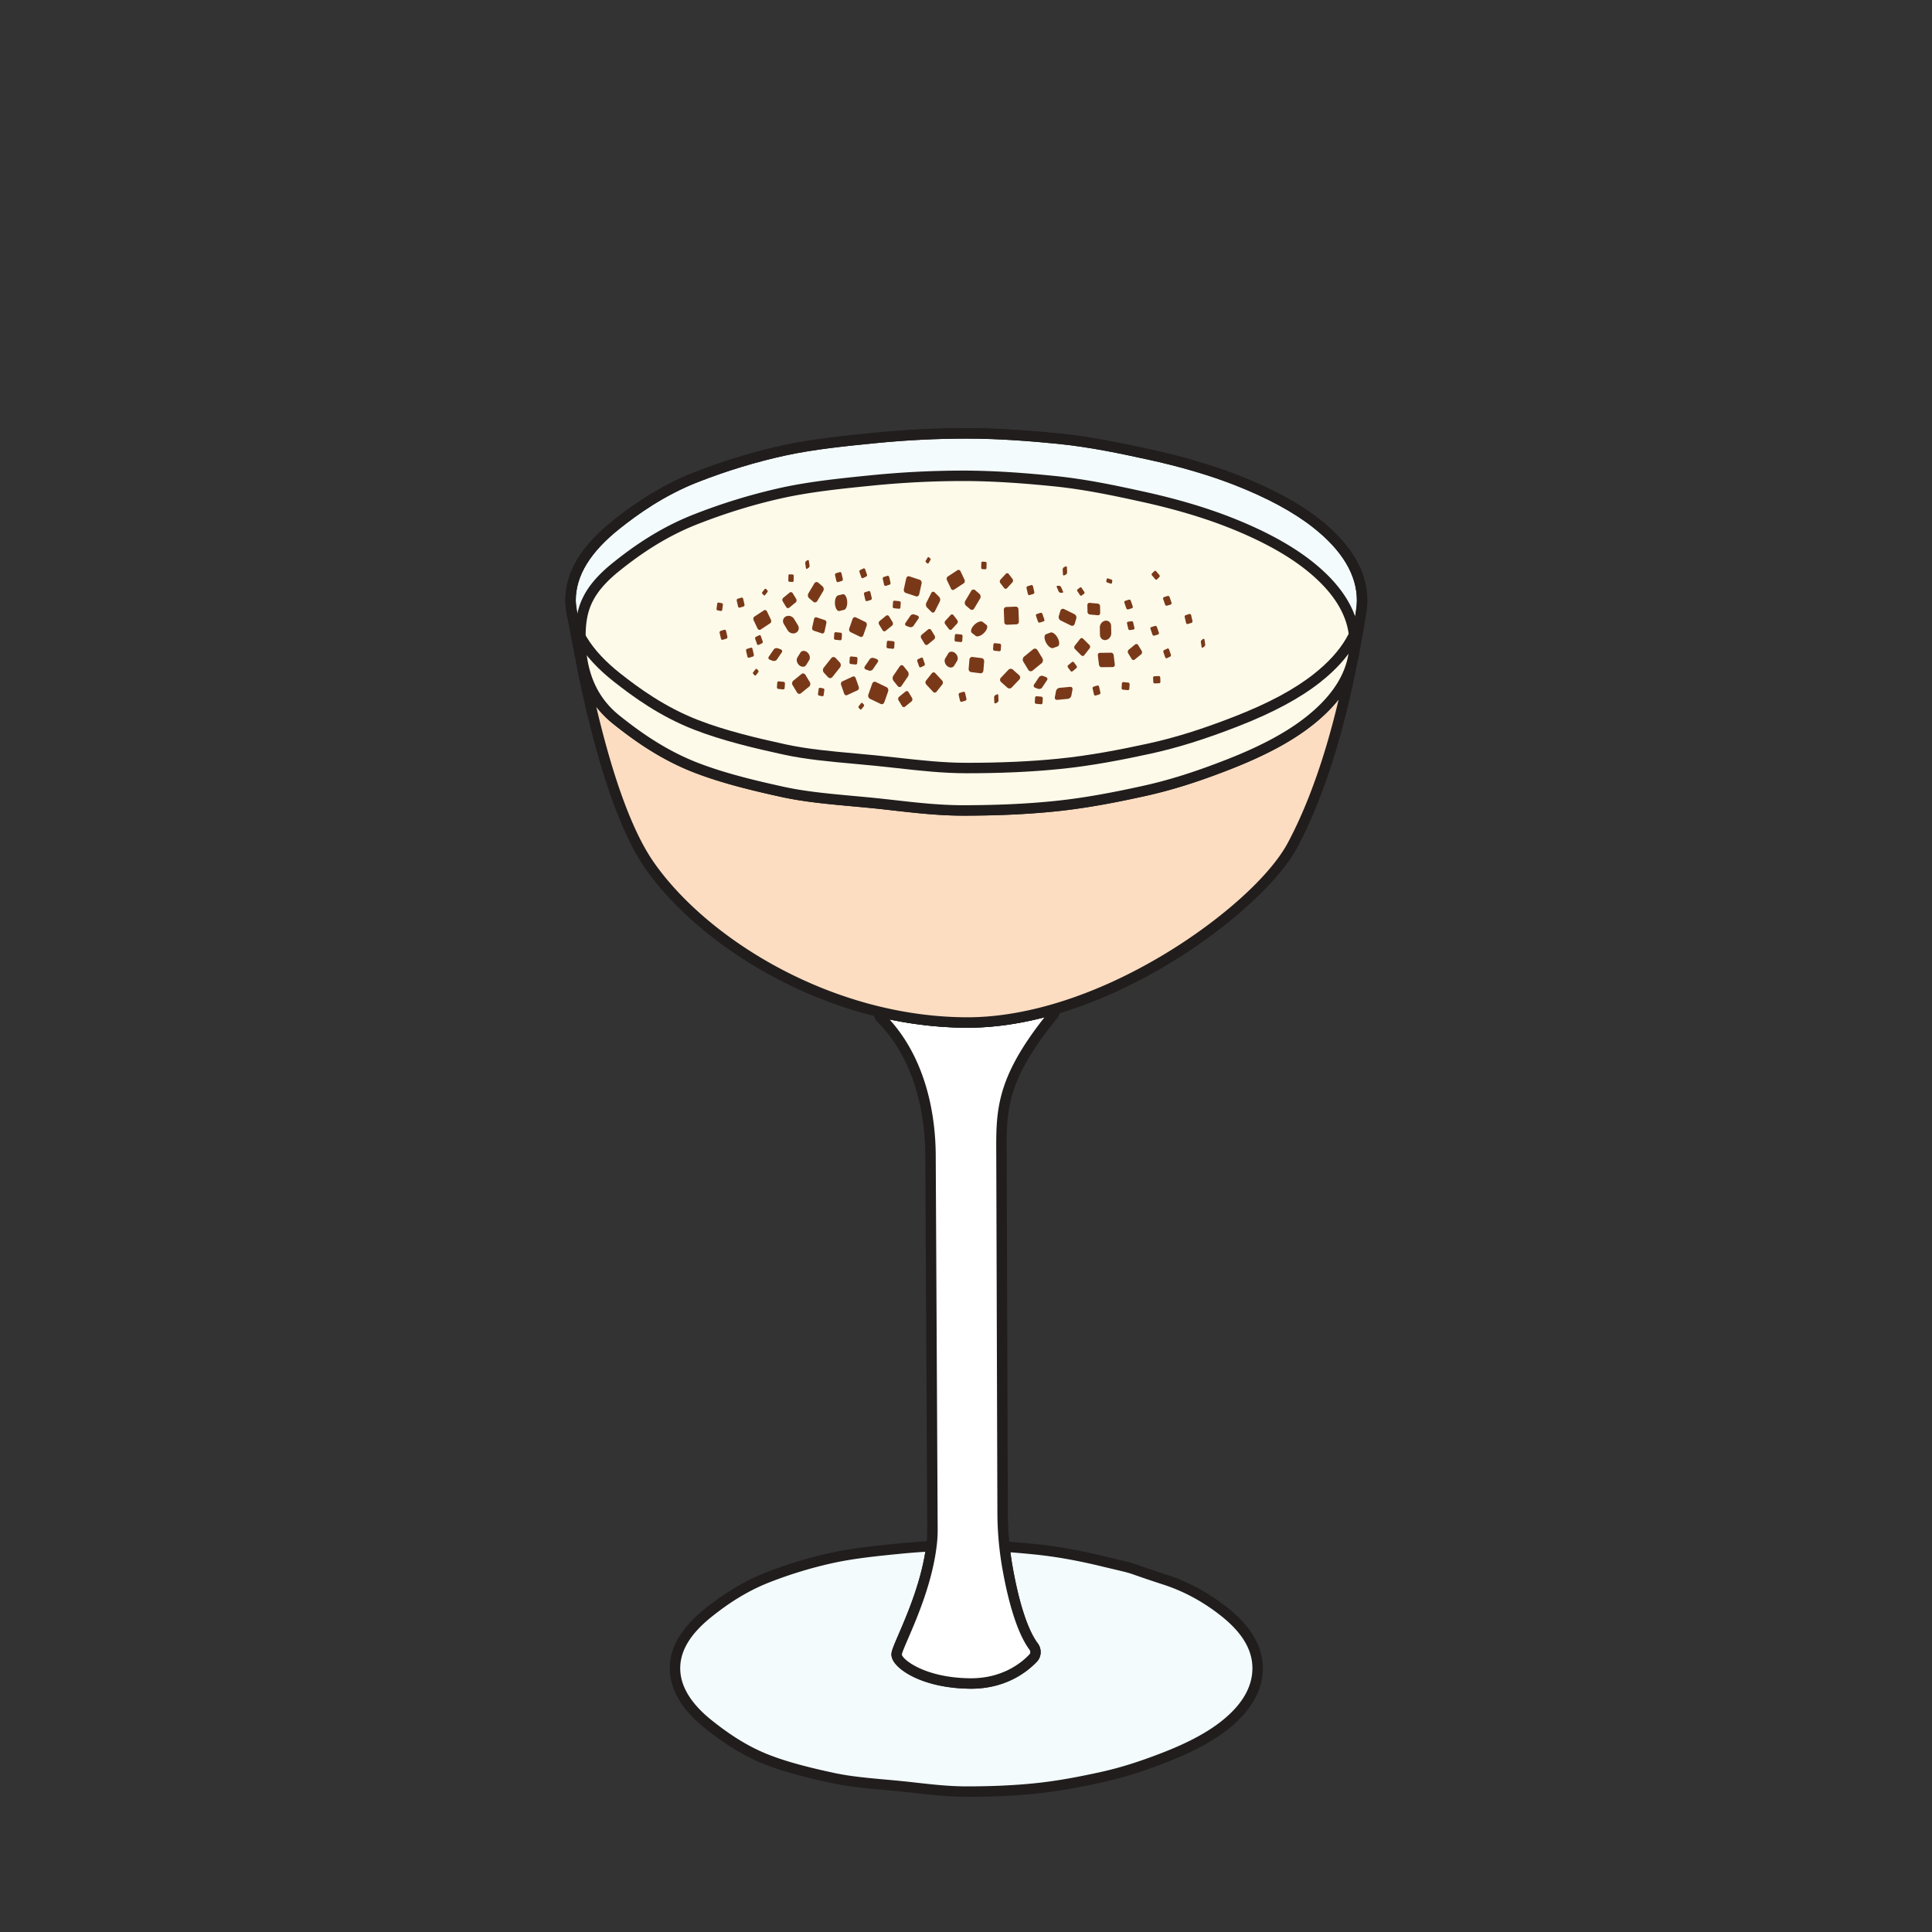 <svg xmlns="http://www.w3.org/2000/svg" xml:space="preserve" width="200mm" height="200mm" viewBox="0 0 200 200"><rect x="0" y="0" width="200" height="200" fill="#333333" stroke="none"/><g style="display:inline"><path d="M-94.677 222.949c-3.22 0-6.333-.463-9.336-.762-3.255-.321-6.399-.508-9.299-1.136-3.286-.713-6.377-1.479-9.063-2.523-3.315-1.294-5.95-3.16-8.09-4.85-3.005-2.378-4.734-4.989-4.734-7.867 0-2.88 1.762-5.447 4.769-7.821 2.138-1.694 4.779-3.5 8.094-4.791a59.6 59.6 0 0 1 9.004-2.734c2.898-.628 6.041-.95 9.295-1.274a103 103 0 0 1 3.726-.296c-.629 4.787-2.62 9.412-3.83 12.224-.659 1.53-.951 2.226-.984 2.674-.035.5.202 1.033.706 1.584 1.34 1.46 4.792 3.196 10.108 3.277.079 0 .157.004.235.004 4.88 0 7.846-2.364 9.189-3.785.617-.656.667-1.75.112-2.494-1.758-2.353-2.88-7.105-3.512-10.676q-.239-1.351-.394-2.734 1.703.128 3.356.293c3.255.325 6.336.914 9.222 1.605 6.273 1.5 2.393.494 8.978 2.629 3.38 1.097 6.092 2.762 8.232 4.452 3.006 2.377 4.65 4.984 4.65 7.863s-1.59 5.556-4.596 7.934c-2.14 1.693-4.951 3.147-8.266 4.438-2.686 1.048-5.666 2.081-8.953 2.794-2.9.631-5.996 1.235-9.25 1.556-3.004.296-6.15.416-9.37.416" style="fill:#f3fbfd;fill-opacity:1;fill-rule:nonzero;stroke:none;stroke-width:.035" transform="matrix(.745 0 0 .745 170.6 19.367)"/><path d="M-94.677 189.449c-3.06 0-6.185.155-9.288.465-2.94.29-6.272.621-9.214 1.26a59 59 0 0 0-8.894 2.699c-3.508 1.368-6.193 3.326-7.908 4.684-3.024 2.389-4.493 4.763-4.493 7.254 0 2.5 1.5 4.956 4.46 7.299 1.931 1.527 4.575 3.446 7.902 4.74 2.794 1.091 6.094 1.874 8.954 2.492 2.235.486 4.615.702 7.134.93a154 154 0 0 1 4.33.435c2.276.257 4.63.518 7.017.518 3.435 0 6.476-.134 9.297-.416 3.344-.328 6.511-.963 9.168-1.542 2.747-.596 5.475-1.446 8.844-2.758 3.453-1.348 6.096-2.763 8.08-4.332 2.867-2.265 4.32-4.745 4.32-7.366 0-2.58-1.43-4.964-4.375-7.292-2.47-1.955-5.163-3.412-8.006-4.332-2.227-.724-3.273-1.094-3.897-1.313-.962-.338-.962-.338-3.038-.832-.52-.124-1.167-.275-1.987-.473-3.278-.783-6.263-1.302-9.126-1.584-2.51-.25-5.833-.536-9.28-.536m0 34.226c-2.467 0-4.862-.268-7.18-.525-.748-.085-1.491-.17-2.227-.24q-1.044-.104-2.07-.194c-2.566-.233-4.99-.452-7.311-.956-2.916-.632-6.285-1.433-9.174-2.558-3.505-1.365-6.263-3.365-8.275-4.956-3.324-2.629-5.01-5.469-5.01-8.435 0-2.964 1.65-5.708 5.044-8.393 1.788-1.411 4.592-3.457 8.28-4.897a61 61 0 0 1 9.114-2.765c3.024-.656 6.4-.992 9.378-1.284 3.15-.314 6.323-.47 9.43-.47 3.51 0 6.88.286 9.424.54 2.929.29 5.977.819 9.32 1.62.82.193 1.465.349 1.984.472 2.111.501 2.151.508 3.185.875.618.215 1.653.582 3.863 1.298 3.007.974 5.853 2.516 8.458 4.572 3.268 2.586 4.926 5.422 4.926 8.432 0 3.086-1.64 5.947-4.872 8.505-2.097 1.658-4.862 3.143-8.452 4.544-3.443 1.34-6.238 2.212-9.062 2.826-2.697.585-5.915 1.227-9.333 1.566-2.869.286-5.957.423-9.44.423" style="fill:#211d1d;fill-opacity:1;fill-rule:nonzero;stroke:none;stroke-width:.035" transform="matrix(.745 0 0 .745 170.6 19.367)"/><path d="M-82.162 114.124c-4.17 1.245-8.422 1.979-12.559 1.958-4.252-.018-8.387-.572-12.333-1.524l.398.829c5.333 5.305 6.927 12.865 6.96 19.085l.27 51.996a17 17 0 0 1-.088 1.852c-.759 7.278-4.805 14.358-4.888 15.522-.087 1.228 3.484 3.986 10.102 4.089 4.789.074 7.663-2.262 8.885-3.556.387-.41.402-1.104.059-1.563-1.842-2.47-2.998-7.334-3.645-10.982a45 45 0 0 1-.678-7.683l-.153-49.21c-.034-6.462-.274-10.787 7.246-19.998z" style="fill:#fff;fill-opacity:1;fill-rule:nonzero;stroke:none;stroke-width:.035" transform="matrix(.745 0 0 .745 170.6 19.367)"/><path d="M-105.38 115.672c5.5 6.093 6.385 14.316 6.408 18.793l.27 52c.003.673-.027 1.322-.09 1.929-.547 5.235-2.72 10.283-4.018 13.296-.413.963-.841 1.955-.869 2.209.05.638 3.078 3.21 9.39 3.305 4.454.064 7.147-2.053 8.348-3.327.139-.148.14-.448.004-.631-1.927-2.582-3.118-7.564-3.777-11.289a45.7 45.7 0 0 1-.69-7.807l-.155-49.738c-.037-6.054-.064-10.481 6.716-19.068-3.801.988-7.458 1.471-10.881 1.464a54 54 0 0 1-10.656-1.136m11.304 92.986q-.117-.002-.235-.004c-5.316-.082-8.767-1.817-10.108-3.278-.504-.55-.741-1.083-.706-1.584.033-.448.325-1.143.984-2.674 1.266-2.938 3.383-7.86 3.907-12.876.058-.554.085-1.15.082-1.771l-.269-52c-.023-4.452-.93-12.788-6.746-18.573l-.088-.089-1.114-2.317 1.485.36a53 53 0 0 0 12.166 1.506c3.847.017 8.005-.632 12.349-1.93l1.641-.49-1.296 2.459c-7.149 8.752-7.124 12.83-7.086 19.007l.003.53.153 49.212c.008 2.565.233 5.105.667 7.557.632 3.57 1.755 8.322 3.512 10.675.555.744.505 1.838-.112 2.494-1.343 1.421-4.309 3.785-9.189 3.785" style="fill:#211d1d;fill-opacity:1;fill-rule:nonzero;stroke:none;stroke-width:.035" transform="matrix(.745 0 0 .745 170.6 19.367)"/><path d="M-94.565 115.358h-.153a53 53 0 0 1-12.166-1.506l-1.485-.36.402.836c-13.87-3.602-25.27-12.164-30.81-20.147-4.428-6.378-7.537-18.743-9.28-27.358-.473-2.335-1.658-8.205-1.658-9.387 0-3.909 2.394-7.394 6.48-10.626 2.906-2.296 6.493-4.752 10.996-6.509 3.649-1.421 7.767-2.744 12.232-3.714 3.94-.854 8.209-1.288 12.63-1.729 4.08-.402 8.342-.631 12.716-.631s8.625.324 12.705.73c4.422.437 8.59 1.323 12.53 2.176 4.465.97 8.547 2.152 12.196 3.574 4.503 1.753 8.277 3.754 11.184 6.05 4.084 3.228 6.319 6.77 6.319 10.679 0 1.637-1.181 7.757-1.425 8.66-1.388 7.187-3.924 17.262-8.269 25.386-3.631 6.788-17.102 17.667-31.775 22.345l.468-.889-1.641.49c-4.287 1.281-8.392 1.93-12.196 1.93m53.082-48.235-.006.018zm-106.859-4.628v.007z" style="fill:#f3fbfd;fill-opacity:1;fill-rule:nonzero;stroke:none;stroke-width:.035" transform="matrix(.745 0 0 .745 170.6 19.367)"/><path d="M-94.559 116.082h-.162c-4.58-.022-9.028-.657-13.246-1.754l-.402-.836 1.485.36a53 53 0 0 0 12.166 1.506h.153c3.804 0 7.909-.649 12.196-1.93l1.641-.49-.468.89c-4.425 1.41-8.956 2.254-13.363 2.254" style="fill:#8c9799;fill-opacity:1;fill-rule:nonzero;stroke:none;stroke-width:.035" transform="matrix(.745 0 0 .745 170.6 19.367)"/><path d="M-147.318 66.82c1.813 8.925 4.862 20.789 9.137 26.948 7.399 10.661 24.704 21.502 43.463 21.59h.156c8.309 0 18.061-3.136 27.486-8.84 7.896-4.777 14.575-10.816 17.015-15.378 4.102-7.67 6.587-17.162 7.99-24.126l-.128-.05.036-.091.112.042q.098-.486.188-.956l.012-.05c.23-.86 1.399-6.925 1.399-8.473 0-3.539-2.033-6.94-6.044-10.11-2.742-2.17-6.442-4.167-10.997-5.945-3.525-1.372-7.591-2.565-12.087-3.538-3.52-.766-7.903-1.715-12.448-2.167-3.415-.338-7.937-.726-12.633-.726-4.167 0-8.42.211-12.644.631-4.002.395-8.538.847-12.548 1.715-4.014.871-8.092 2.11-12.123 3.68-4.797 1.872-8.467 4.55-10.81 6.402-4.175 3.302-6.204 6.59-6.204 10.058 0 .525.274 2.222.817 5.062l.555-.003v.007h-.554l.182.945.394-.017.01.204-.364.018.31 1.57.134.402.13-.021.007.038-.124.022.34 1.05-.181.03zh-.522zm52.763 49.988h-.17c-19.254-.091-37.035-11.243-44.647-22.214-4.439-6.396-7.56-18.553-9.395-27.626-.779-3.849-1.672-8.407-1.672-9.532 0-3.937 2.21-7.603 6.754-11.194 2.416-1.912 6.204-4.674 11.183-6.614 4.101-1.599 8.254-2.861 12.342-3.747 4.092-.889 8.67-1.344 12.712-1.743 4.27-.423 8.573-.638 12.787-.638 4.76 0 9.328.395 12.776.734 4.628.458 9.055 1.418 12.612 2.19 4.571.992 8.71 2.205 12.306 3.61 4.69 1.827 8.515 3.897 11.37 6.155 4.376 3.461 6.594 7.243 6.594 11.247 0 1.714-1.176 7.803-1.442 8.823-1.38 7.136-3.945 17.353-8.337 25.566-4.603 8.604-25.979 24.98-45.773 24.983" style="fill:#211d1d;fill-opacity:1;fill-rule:nonzero;stroke:none;stroke-width:.035" transform="matrix(.745 0 0 .745 170.6 19.367)"/><path d="M-46.967 74.112c-2.878 2.296-6.662 4.272-11.122 6.029-3.614 1.421-7.624 2.825-12.046 3.795-3.902.854-8.068 1.673-12.447 2.11-4.041.406-8.275.572-12.607.572s-8.521-.635-12.562-1.038c-4.38-.437-8.61-.691-12.512-1.545-4.423-.97-8.582-2.007-12.196-3.429-4.46-1.757-8.005-4.29-10.884-6.59-2.592-2.067-3.91-4.607-4.527-7.193h-.187c1.743 8.615 4.852 20.98 9.28 27.358 7.225 10.41 24.415 21.809 44.056 21.9 19.06.092 40.56-15.737 45.3-24.599 4.345-8.124 6.881-18.2 8.27-25.386-.771 2.869-2.741 5.56-5.816 8.016" style="fill:#fdddc1;fill-opacity:1;fill-rule:nonzero;stroke:none;stroke-width:.035" transform="matrix(.745 0 0 .745 170.6 19.367)"/><path d="M-146.145 72.192c1.848 7.874 4.504 16.592 7.964 21.576 7.399 10.661 24.704 21.502 43.463 21.59 8.341.04 18.16-3.1 27.642-8.84 7.896-4.777 14.575-10.816 17.015-15.378 3.332-6.226 5.597-13.66 7.082-19.967-.951 1.214-2.131 2.385-3.536 3.503-2.802 2.24-6.501 4.244-11.308 6.138-3.112 1.225-7.306 2.766-12.158 3.828-3.621.794-7.943 1.669-12.53 2.127-3.85.385-7.997.572-12.678.572-3.305 0-6.52-.364-9.63-.713-1.01-.116-2.012-.23-3.004-.328-.936-.092-1.865-.176-2.786-.261-3.445-.317-6.7-.614-9.81-1.295-3.913-.857-8.436-1.94-12.306-3.464-4.687-1.845-8.378-4.547-11.07-6.696a13.7 13.7 0 0 1-2.35-2.392m51.59 44.616h-.17c-19.254-.091-37.035-11.243-44.647-22.214-4.439-6.396-7.56-18.553-9.395-27.626l-.176-.872h1.646l.132.558c.67 2.812 2.068 5.034 4.274 6.798 2.613 2.085 6.19 4.706 10.697 6.48 3.775 1.486 8.228 2.551 12.086 3.394 3.022.663 6.232.956 9.631 1.27.925.085 1.858.17 2.798.265.998.099 2.006.211 3.022.328 3.07.346 6.244.702 9.468.702 4.632 0 8.732-.184 12.535-.565 4.512-.451 8.782-1.312 12.363-2.099 4.752-1.04 8.875-2.557 11.937-3.76 4.67-1.838 8.248-3.775 10.935-5.923 2.97-2.371 4.843-4.94 5.568-7.634l1.411.324c-1.379 7.137-3.945 17.367-8.342 25.59-4.603 8.605-25.979 24.98-45.773 24.984" style="fill:#211d1d;fill-opacity:1;fill-rule:nonzero;stroke:none;stroke-width:.035" transform="matrix(.745 0 0 .745 170.6 19.367)"/><path d="M-40.781 63.33c0 3.91-2.14 7.55-6.186 10.782-2.878 2.296-6.662 4.272-11.122 6.029-3.614 1.421-7.624 2.825-12.046 3.795-3.902.854-8.068 1.673-12.447 2.11-4.041.406-8.275.572-12.607.572s-8.522-.635-12.562-1.038c-4.38-.437-8.61-.691-12.512-1.545-4.423-.97-8.582-2.007-12.196-3.429-4.46-1.757-8.005-4.29-10.884-6.59-4.045-3.228-5-7.606-5-11.514 0-3.913 1-6.569 5.045-9.8 2.879-2.297 6.43-4.752 10.891-6.51 3.615-1.42 7.693-2.744 12.116-3.71 3.9-.854 8.13-1.292 12.509-1.73a126 126 0 0 1 12.593-.634c4.332 0 8.543.328 12.584.73 4.38.438 8.508 1.323 12.41 2.177 4.422.97 8.465 2.152 12.078 3.573 4.46 1.757 8.199 3.754 11.077 6.05 4.046 3.232 6.259 6.77 6.259 10.683" style="fill:#fdfae9;fill-opacity:1;fill-rule:nonzero;stroke:none;stroke-width:.035" transform="matrix(.745 0 0 .745 170.6 19.367)"/><path d="M-95.189 40.845c-4.126 0-8.339.211-12.521.628-3.963.395-8.454.846-12.426 1.714-3.975.871-8.014 2.11-12.005 3.68-4.75 1.87-8.385 4.55-10.704 6.402-4.012 3.204-4.773 5.715-4.773 9.233 0 4.826 1.546 8.41 4.727 10.95 2.613 2.085 6.19 4.706 10.697 6.48 3.777 1.486 8.229 2.551 12.086 3.394 3.021.663 6.231.956 9.63 1.27q1.387.126 2.8.261 1.494.156 3.017.328c3.071.35 6.247.706 9.472.706 4.633 0 8.733-.184 12.534-.565 4.511-.451 8.782-1.312 12.364-2.099 3.709-.811 7.39-1.972 11.937-3.76 4.67-1.838 8.247-3.775 10.935-5.923 3.923-3.13 5.913-6.57 5.913-10.213 0-3.542-2.014-6.943-5.986-10.114-2.715-2.17-6.379-4.167-10.89-5.945-3.489-1.372-7.515-2.564-11.969-3.538-3.486-.766-7.825-1.715-12.327-2.166-3.381-.335-7.859-.723-12.511-.723m0 46.496c-3.307 0-6.524-.364-9.634-.713-1.01-.116-2.01-.23-3-.328-.937-.092-1.867-.176-2.788-.261-3.444-.317-6.697-.614-9.807-1.295-3.913-.857-8.435-1.94-12.307-3.464-4.687-1.845-8.378-4.547-11.07-6.696-3.548-2.832-5.272-6.784-5.272-12.082 0-3.877.87-6.816 5.317-10.365 2.393-1.912 6.146-4.678 11.078-6.618a81 81 0 0 1 12.226-3.747c4.054-.889 8.59-1.34 12.592-1.742 4.23-.42 8.491-.635 12.665-.635 4.716 0 9.24.391 12.656.734 4.585.458 8.97 1.418 12.493 2.19 4.528.992 8.629 2.205 12.189 3.606 4.646 1.827 8.435 3.901 11.263 6.16 4.334 3.456 6.531 7.242 6.531 11.246 0 4.106-2.173 7.927-6.458 11.345-2.803 2.24-6.502 4.247-11.308 6.138-4.621 1.817-8.37 2.999-12.158 3.828-3.623.794-7.945 1.669-12.53 2.127-3.85.385-7.997.572-12.678.572" style="fill:#211d1d;fill-opacity:1;fill-rule:nonzero;stroke:none;stroke-width:.035" transform="matrix(.745 0 0 .745 170.6 19.367)"/><path d="M-94.661 34.95c-4.167 0-8.42.211-12.644.631-4.001.395-8.536.843-12.548 1.715-4.014.871-8.093 2.11-12.123 3.68-4.797 1.872-8.467 4.55-10.81 6.402-4.175 3.302-6.204 6.59-6.204 10.058 0 3.485 2.072 6.89 6.158 10.121 2.639 2.085 6.251 4.706 10.803 6.48 3.813 1.49 8.31 2.551 12.204 3.398 3.052.663 6.293.956 9.725 1.266q1.401.127 2.827.265c1.006.099 2.022.215 3.047.328 3.1.346 6.308.705 9.565.705 4.676 0 8.816-.183 12.657-.564 4.558-.452 8.869-1.316 12.485-2.099 3.745-.815 7.462-1.972 12.054-3.764 4.716-1.838 8.328-3.775 11.043-5.923 3.961-3.13 5.97-6.565 5.97-10.213 0-3.539-2.033-6.94-6.044-10.11-2.742-2.167-6.442-4.167-10.997-5.945-3.523-1.372-7.59-2.565-12.087-3.538-3.52-.766-7.903-1.715-12.448-2.167-3.414-.338-7.936-.726-12.633-.726m0 46.5c-3.338 0-6.586-.364-9.726-.717-1.019-.113-2.029-.226-3.03-.324-.945-.096-1.884-.18-2.814-.265-3.478-.314-6.762-.61-9.9-1.291-3.952-.857-8.517-1.94-12.424-3.464-4.732-1.845-8.458-4.548-11.176-6.696-4.45-3.52-6.708-7.306-6.708-11.257 0-3.937 2.21-7.603 6.754-11.194 2.416-1.912 6.204-4.674 11.183-6.614 4.1-1.599 8.253-2.861 12.342-3.747 4.093-.889 8.672-1.344 12.712-1.743 4.271-.423 8.573-.638 12.787-.638 4.76 0 9.329.395 12.776.734 4.628.458 9.055 1.418 12.612 2.19 4.572.992 8.712 2.205 12.306 3.61 4.69 1.827 8.515 3.897 11.37 6.155 4.376 3.461 6.594 7.243 6.594 11.247 0 4.113-2.194 7.93-6.52 11.352-2.83 2.237-6.564 4.244-11.416 6.135-4.666 1.817-8.45 2.999-12.273 3.828-3.656.793-8.018 1.668-12.65 2.123-3.888.388-8.075.575-12.8.575" style="fill:#211d1d;fill-opacity:1;fill-rule:nonzero;stroke:none;stroke-width:.035" transform="matrix(.745 0 0 .745 170.6 19.367)"/><path d="m-89.067 60.812 1.3-.053a.367.367 0 0 0 .353-.381l-.065-1.729a.37.37 0 0 0-.38-.352l-1.3.052a.37.37 0 0 0-.353.381l.066 1.73c.007.204.177.359.38.352M-88.407 69.529l1.05-1.104a.414.414 0 0 0-.023-.596l-.872-.784a.44.44 0 0 0-.614.025l-1.05 1.104a.414.414 0 0 0 .022.597l.873.783a.44.44 0 0 0 .614-.025M-96.413 66.51l.413-.678c.19-.31.07-.794-.27-1.08-.34-.282-.769-.26-.96.05l-.413.677c-.19.314-.07.794.27 1.08.34.285.769.26.96-.05M-116.966 66.4l.414-.677c.19-.31.07-.794-.27-1.076-.34-.286-.77-.265-.96.049l-.413.677c-.19.31-.07.794.27 1.076.34.286.769.265.96-.05M-118.126 60.872l-.517-.854c-.238-.391-.75-.554-1.146-.36s-.522.67-.284 1.062l.517.854c.238.395.751.557 1.146.363.396-.194.523-.67.284-1.065M-91.928 60.83l-.52-.406c-.24-.187-.769.003-1.182.423-.412.423-.553.917-.314 1.104l.52.406c.24.187.769-.003 1.182-.423.413-.424.554-.918.314-1.104M-111.899 56.579l-.635.155c-.292.07-.488.614-.436 1.21.052.6.33 1.026.623.956l.635-.155c.292-.071.487-.614.436-1.214-.052-.596-.33-1.023-.623-.952M-98.862 70.122l.8-1.01a.43.43 0 0 0-.02-.546l-.957-1.03a.3.3 0 0 0-.471.021l-.8 1.005a.43.43 0 0 0 .02.547l.957 1.034a.303.303 0 0 0 .47-.021M-103.726 69.314l.892-1.305a.64.64 0 0 0-.026-.717l-.581-.723c-.154-.19-.39-.18-.53.021l-.891 1.306a.64.64 0 0 0 .026.716l.581.723c.154.19.39.18.53-.021M-106.113 71.575l.524-1.492c.08-.233-.015-.498-.215-.593l-1.49-.723c-.2-.095-.428.014-.51.247l-.523 1.492c-.081.233.015.498.215.596l1.49.717c.2.098.428-.011.51-.244M-109.03 62.265l.46-1.316c.072-.204-.013-.44-.19-.525l-1.313-.635c-.176-.085-.377.01-.45.215l-.46 1.316c-.073.204.013.44.189.526l1.314.635c.176.084.377-.011.45-.216M-113.324 68.069l1.043-1.313a.56.56 0 0 0-.027-.712l-.565-.607a.392.392 0 0 0-.614.024l-1.042 1.313a.564.564 0 0 0 .027.712l.565.607c.177.19.452.18.613-.024M-109.29 72.549l.333-.42a.18.18 0 0 0-.008-.23l-.18-.193a.127.127 0 0 0-.196.007l-.333.42a.18.18 0 0 0 .008.229l.18.194c.057.06.144.056.196-.007M-123.955 67.825l.333-.42a.18.18 0 0 0-.01-.229l-.18-.194a.125.125 0 0 0-.195.01l-.333.417a.18.18 0 0 0 .008.23l.18.193c.057.06.145.057.197-.007M-122.686 56.691l.333-.42a.18.18 0 0 0-.008-.225l-.18-.194c-.057-.06-.144-.06-.196.007l-.333.42a.18.18 0 0 0 .01.225l.18.195c.056.063.143.056.195-.008M-117.698 70.337l1.134-.924c.177-.145.218-.43.092-.635l-.609-1.002c-.126-.208-.37-.258-.546-.113l-1.134.924c-.176.145-.218.427-.092.635l.609 1.002c.126.208.37.258.546.113M-120.858 69.73l.686.07c.107.011.2-.08.208-.204l.04-.603c.009-.127-.07-.233-.178-.244l-.686-.07c-.107-.01-.2.081-.208.204l-.04.604c-.008.123.071.233.178.243M-112.934 62.9l.687.07c.106.011.2-.08.208-.204l.04-.603c.008-.123-.072-.233-.178-.243l-.687-.071c-.107-.01-.2.081-.208.205l-.04.603c-.008.123.071.233.178.243M-104.769 58.522l.687.07c.106.011.2-.08.208-.204l.04-.603c.008-.123-.071-.233-.178-.243l-.687-.07c-.106-.012-.2.08-.208.204l-.04.603c-.008.123.071.233.178.243M-96.175 63.154l.686.067c.107.014.2-.08.208-.204l.04-.6c.009-.127-.071-.236-.178-.247l-.686-.067c-.107-.01-.2.081-.209.205l-.04.603c-.008.123.072.233.179.243M-105.63 64.086l.687.07c.107.01.2-.08.208-.204l.04-.604c.008-.123-.071-.232-.178-.243l-.687-.07c-.106-.011-.2.08-.208.204l-.04.603c-.008.124.072.233.178.244M-90.824 64.424l.686.07c.107.011.2-.08.209-.204l.04-.603c.008-.123-.072-.233-.178-.243l-.687-.071c-.107-.01-.2.081-.208.205l-.04.603c-.008.123.071.233.178.243M-85.029 71.797l.687.067c.106.015.2-.08.208-.204l.04-.6c.008-.127-.072-.236-.178-.247l-.687-.067c-.107-.01-.2.081-.208.205l-.04.603c-.008.123.071.233.178.243M-110.78 66.27l.687.07c.107.01.2-.081.208-.205l.04-.603c.008-.123-.071-.233-.178-.243l-.687-.067c-.106-.015-.2.077-.208.204l-.04.6c-.008.127.072.236.178.243M-72.967 69.832l.687.07c.107.012.2-.08.208-.204l.04-.603c.008-.123-.072-.233-.178-.243l-.687-.07c-.106-.011-.2.08-.208.204l-.04.603c-.008.123.072.233.178.243M-114.543 70.584l.094-.695c.015-.11-.048-.212-.141-.23l-.452-.088c-.093-.017-.18.057-.195.163l-.095.695c-.014.109.05.208.142.229l.452.088c.093.018.18-.056.195-.162M-128.64 58.741l.094-.695c.015-.11-.048-.208-.141-.226l-.452-.088c-.093-.021-.18.053-.195.162l-.095.692c-.014.11.05.212.142.23l.452.087c.093.018.18-.056.195-.162M-103.23 72.192l.89-.723c.137-.113.17-.335.071-.497l-.477-.787c-.099-.162-.29-.2-.428-.088l-.889.727a.39.39 0 0 0-.072.494l.478.786c.098.163.29.201.428.088M-105.933 61.662l.889-.723c.138-.113.17-.335.072-.498l-.478-.786c-.098-.163-.29-.201-.427-.088l-.89.726a.39.39 0 0 0-.071.494l.477.787c.098.162.29.201.428.088M-71.322 65.652l.889-.723c.138-.113.17-.335.072-.498l-.477-.786c-.099-.163-.29-.201-.428-.089l-.889.727c-.138.113-.17.335-.072.498l.477.783c.099.162.29.2.428.088M-119.325 58.441l.889-.723c.138-.113.17-.335.072-.497l-.478-.787c-.098-.162-.29-.201-.427-.088l-.89.726a.39.39 0 0 0-.071.494l.477.787c.098.162.29.201.428.088M-100.082 63.567l.889-.727c.138-.113.17-.335.072-.497l-.478-.787c-.098-.159-.29-.2-.428-.088l-.888.727c-.138.113-.17.335-.073.497l.478.783c.098.163.29.201.428.092M-94.707 71.085l-.183-.79c-.029-.124-.137-.198-.242-.163l-.512.155c-.104.032-.167.156-.138.28l.183.79c.029.12.137.193.242.162l.512-.156c.105-.031.167-.158.138-.278M-127.923 62.466l-.183-.786c-.029-.124-.137-.198-.242-.166l-.511.155c-.106.032-.167.159-.14.282l.185.787c.028.124.137.198.242.166l.51-.155c.106-.032.168-.16.14-.283M-105.254 54.973l-.184-.79c-.028-.123-.137-.197-.242-.166l-.511.156c-.105.035-.168.158-.139.282l.184.79c.028.12.137.194.242.162l.51-.155c.106-.032.168-.159.14-.279M-85.276 56.258l-.183-.79c-.029-.12-.138-.195-.242-.163l-.512.155c-.105.032-.167.159-.139.279l.184.79c.028.124.137.198.242.162l.511-.155c.105-.032.168-.155.14-.278M-107.862 57.09l-.184-.787c-.028-.123-.136-.197-.242-.165l-.51.155c-.106.032-.168.159-.14.282l.184.787c.029.123.137.197.242.166l.512-.156c.105-.031.167-.158.138-.282M-125.546 57.997l-.183-.787c-.029-.123-.137-.198-.242-.166l-.511.159c-.106.028-.168.155-.14.279l.184.79c.029.12.137.194.242.162l.512-.155c.105-.032.167-.159.138-.282M-76.093 70.213l-.184-.79c-.028-.12-.137-.194-.242-.162l-.511.155c-.106.032-.168.159-.14.279l.185.79c.028.124.136.198.242.166l.51-.159c.106-.032.168-.155.14-.279M-111.885 54.451l-.184-.786c-.028-.124-.137-.198-.242-.166l-.51.155c-.106.032-.168.159-.14.282l.184.787c.029.123.137.197.242.166l.511-.155c.105-.032.167-.16.139-.283M-124.247 64.96l-.183-.79c-.029-.123-.137-.194-.242-.162l-.512.155c-.105.032-.167.155-.138.279l.183.79c.029.124.137.194.242.162l.511-.155c.106-.032.168-.159.14-.278M-63.298 60.276l-.184-.79c-.028-.124-.137-.198-.242-.166l-.511.158c-.105.032-.167.156-.139.28l.184.79c.028.12.136.193.242.162l.511-.156c.105-.031.167-.158.139-.278M-92.348 67.176l.105-1.249c.02-.236-.129-.448-.332-.473l-1.31-.165c-.204-.025-.385.148-.405.384l-.106 1.245c-.02.237.128.448.332.473l1.31.166c.204.025.385-.145.406-.381M-85.517 67.187l1.258-1.027c.196-.159.242-.473.103-.702l-.676-1.111c-.14-.23-.41-.286-.606-.127l-1.258 1.026c-.195.159-.24.477-.102.702l.676 1.115c.14.23.41.282.605.124M-111.281 70.59l1.437-.662c.163-.074.24-.29.175-.48l-.426-1.22c-.067-.191-.252-.286-.415-.209l-1.437.663c-.163.078-.24.293-.175.48l.427 1.224c.066.19.251.282.414.205M-84.196 69.55l.7-1.048c.109-.162.024-.356-.19-.433l-.348-.131c-.213-.078-.475-.007-.584.155l-.7 1.048c-.108.162-.023.356.19.437l.348.124c.214.081.476.01.584-.152M-121.055 65.666l.7-1.023c.11-.159.024-.35-.19-.427l-.347-.123c-.213-.074-.475-.007-.584.151l-.7 1.023c-.11.16-.025.35.189.427l.348.124c.213.074.475.007.584-.152M-102.063 60.97l.7-1.022c.11-.16.024-.35-.189-.424l-.348-.123c-.213-.078-.475-.01-.584.148l-.7 1.027c-.11.158-.025.349.19.423l.347.123c.213.078.475.007.584-.151M-107.716 67.017l.7-1.023c.11-.159.025-.35-.189-.427l-.348-.123c-.213-.074-.475-.007-.584.152l-.7 1.023c-.11.158-.024.349.19.426l.347.124c.213.074.475.007.584-.152M-90.247 71.321l-.031-.72c-.005-.112-.099-.155-.21-.098l-.18.088c-.11.056-.197.194-.192.307l.031.72c.005.112.1.158.21.102l.18-.092c.111-.056.197-.194.192-.307M-80.713 53.545l-.032-.724c-.005-.109-.098-.155-.209-.098l-.181.091c-.11.057-.197.19-.192.304l.032.72c.005.112.099.158.21.102l.18-.092c.11-.056.197-.19.192-.303M-99.594 56.41l-.68 1.35a.61.61 0 0 0 .098.667l.606.603c.16.16.376.117.482-.091l.68-1.348a.61.61 0 0 0-.098-.667l-.607-.603c-.16-.159-.375-.12-.481.088M-80.301 69.444l-1.466.138a.585.585 0 0 0-.49.448l-.163.854c-.043.222.107.388.334.367l1.466-.138a.58.58 0 0 0 .49-.445l.163-.853c.043-.226-.106-.392-.334-.37M-103.075 54.388l-.324 1.474c-.05.23.065.466.259.53l1.437.476c.193.063.39-.07.44-.297l.324-1.474c.05-.23-.065-.47-.258-.533l-1.437-.476c-.193-.064-.39.07-.441.3M-115.881 60.029l-.26 1.182c-.04.183.052.373.207.423l1.152.384c.155.05.313-.056.353-.24l.26-1.181c.04-.184-.052-.374-.207-.427l-1.152-.381c-.155-.053-.313.056-.354.24M-94.046 56.12l-.817 1.376a.54.54 0 0 0 .099.667l.58.493c.18.156.43.11.558-.105l.818-1.373a.546.546 0 0 0-.1-.67l-.579-.494c-.181-.155-.431-.11-.559.106M-115.846 55.08l-.817 1.375a.54.54 0 0 0 .098.667l.58.494c.181.155.432.11.559-.106l.817-1.372a.546.546 0 0 0-.099-.67l-.58-.495c-.18-.155-.43-.109-.558.106M-100.096 51.474l-.262.44a.17.17 0 0 0 .032.212l.185.16c.058.049.138.035.179-.036l.26-.437a.18.18 0 0 0-.031-.216l-.185-.155c-.058-.05-.138-.035-.179.032M-89.233 53.739l-.744.808a.385.385 0 0 0-.015.48l.523.68c.108.141.289.155.404.028l.745-.811a.385.385 0 0 0 .015-.48l-.523-.68c-.108-.142-.289-.152-.405-.025M-67.964 67.945l-.636.025c-.099.003-.174.102-.169.222l.026.571c.005.117.09.209.188.205l.635-.025c.1-.007.175-.105.17-.222l-.026-.571c-.005-.12-.09-.212-.188-.205M-92.638 52.225l-.015.667c-.002.102.066.19.153.194l.423.021c.086.007.159-.074.16-.176l.016-.667c.002-.102-.066-.19-.154-.194l-.422-.025c-.087-.003-.159.078-.161.18M-119.44 53.986l-.014.666c-.002.103.066.19.153.194l.422.022c.087.007.16-.075.162-.177l.014-.667c.002-.102-.066-.19-.153-.194l-.422-.024c-.087-.004-.16.077-.162.18M-96.9 59.464l-.738.805a.38.38 0 0 0-.014.476l.518.674c.107.14.286.151.4.028l.738-.804a.38.38 0 0 0 .015-.477l-.518-.674c-.107-.14-.286-.151-.4-.028M-109.565 53.492l.25.72c.039.109.146.165.239.12l.451-.216c.093-.046.137-.17.098-.282l-.25-.716c-.038-.113-.145-.166-.238-.124l-.452.216c-.092.045-.136.172-.098.282M-67.336 64.622l.25.716c.039.113.145.166.238.123l.452-.215c.093-.046.137-.173.098-.282l-.25-.72c-.038-.109-.145-.165-.238-.12l-.452.216c-.093.042-.137.169-.098.282M-124.056 62.773l.25.716c.039.113.146.166.239.124l.451-.215c.093-.046.137-.173.098-.282l-.25-.72c-.039-.11-.145-.166-.238-.12l-.452.215c-.092.042-.136.17-.098.282M-101.533 65.885l.25.716c.039.113.145.166.238.123l.452-.215c.093-.046.137-.173.098-.282l-.25-.72c-.039-.109-.146-.165-.238-.12l-.452.216c-.093.042-.137.169-.098.282M-95.957 53.234l-1.336.879c-.15.098-.204.324-.118.508l.554 1.17c.086.18.278.248.43.149l1.335-.878c.152-.1.205-.325.118-.508l-.553-1.172c-.086-.18-.279-.247-.43-.148M-122.843 58.815l-1.317.864c-.15.1-.201.325-.117.505l.547 1.154c.085.18.274.246.423.148l1.318-.868c.15-.095.201-.321.117-.501l-.546-1.154c-.085-.18-.275-.247-.425-.148M-117.109 52.275l.104.673c.016.106.106.135.202.067l.156-.109a.36.36 0 0 0 .144-.314l-.104-.67c-.016-.106-.107-.138-.202-.07l-.156.112a.35.35 0 0 0-.144.31M-62.133 63.228l.104.674c.016.106.106.134.202.067l.155-.11a.36.36 0 0 0 .145-.313l-.104-.674c-.016-.102-.107-.134-.202-.067l-.156.113a.35.35 0 0 0-.144.31M-76.15 62.209l-.018-1.01c-.01-.461.335-.888.768-.948.434-.06.792.265.8.73l.02 1.006c.008.465-.336.889-.77.952-.432.06-.79-.268-.8-.73M-83.635 62.128l.613-.23c.283-.105.733.24 1.006.77.274.529.266 1.044-.016 1.15l-.614.229c-.283.106-.733-.237-1.006-.77-.273-.528-.266-1.043.017-1.15M-74.653 55.104l-.501-.162a.18.18 0 0 1-.113-.198l.048-.264a.128.128 0 0 1 .168-.103l.5.162a.18.18 0 0 1 .114.198l-.048.261c-.016.085-.09.13-.168.106M-79.423 66.837l-.539.448c-.083.067-.21.043-.283-.056l-.352-.483c-.072-.1-.064-.233.02-.304l.538-.444c.084-.07.211-.046.283.053l.353.483c.072.099.063.233-.02.303M-68.473 54.483l-.447-.526c-.07-.084-.07-.204-.002-.271l.332-.328c.068-.07.18-.057.249.024l.446.526c.07.085.071.205.003.272l-.332.331c-.068.067-.18.057-.25-.028M-76.431 59.496l-1.128-.106c-.176-.017-.32-.183-.324-.377l-.016-.928c-.003-.19.137-.332.312-.314l1.128.106c.175.014.32.183.323.374l.016.928c.003.19-.136.331-.311.317M-67.103 58.01l-.263-.765c-.041-.12.01-.24.116-.275l.51-.159c.105-.031.223.04.265.16l.263.761c.041.12-.01.244-.116.275l-.51.159c-.105.032-.223-.039-.265-.155M-72.49 58.526l-.263-.766c-.04-.116.01-.24.116-.271l.51-.159c.106-.032.224.035.265.155l.264.766c.04.116-.011.24-.116.271l-.51.16c-.106.03-.224-.036-.265-.156M-84.772 60.357l-.264-.766c-.04-.116.01-.24.116-.271l.51-.16c.106-.034.224.036.265.156l.264.762c.04.12-.011.244-.116.275l-.51.159c-.106.032-.224-.035-.265-.155M-68.861 62.174l-.264-.766c-.041-.12.01-.24.116-.275l.51-.155c.106-.036.224.035.265.155l.264.762c.04.12-.011.243-.116.275l-.51.159c-.106.032-.224-.039-.265-.155M-78.475 62.77l.843.84c.13.13.154.345.051.472l-.762.974c-.103.13-.292.13-.423-.004l-.843-.843c-.13-.13-.153-.342-.051-.473l.762-.97c.103-.13.292-.13.423.004M-81.124 58.642l1.412.692c.22.106.34.38.27.614l-.223.744c-.07.233-.304.332-.523.226l-1.413-.692a.534.534 0 0 1-.27-.614l.223-.74a.364.364 0 0 1 .524-.23M-78.693 55.7l.364.547c.057.085.046.197-.024.25l-.343.258c-.07.053-.173.028-.23-.06l-.364-.547c-.057-.085-.045-.197.025-.25l.342-.258c.07-.053.173-.028.23.06M-71.532 60.505l.17.74c.027.114-.034.22-.135.237l-.492.074c-.101.014-.205-.067-.231-.18l-.17-.74c-.027-.117.033-.223.134-.237l.493-.077c.1-.015.204.067.23.183M-76.169 64.717l1.562-.018c.177-.003.34.156.364.353l.153 1.277c.024.198-.1.36-.277.364l-1.561.017c-.177.004-.34-.155-.363-.352l-.154-1.278c-.024-.197.1-.36.276-.363M-81.55 55.584l.27.62c.042.1-.018.173-.134.17l-.189-.004c-.116-.003-.244-.08-.286-.18l-.27-.62c-.041-.1.019-.173.134-.173l.189.007c.116 0 .244.081.286.18" style="fill:#793919;fill-opacity:1;fill-rule:nonzero;stroke:none;stroke-width:.035" transform="matrix(.745 0 0 .745 170.6 19.367)"/></g></svg>